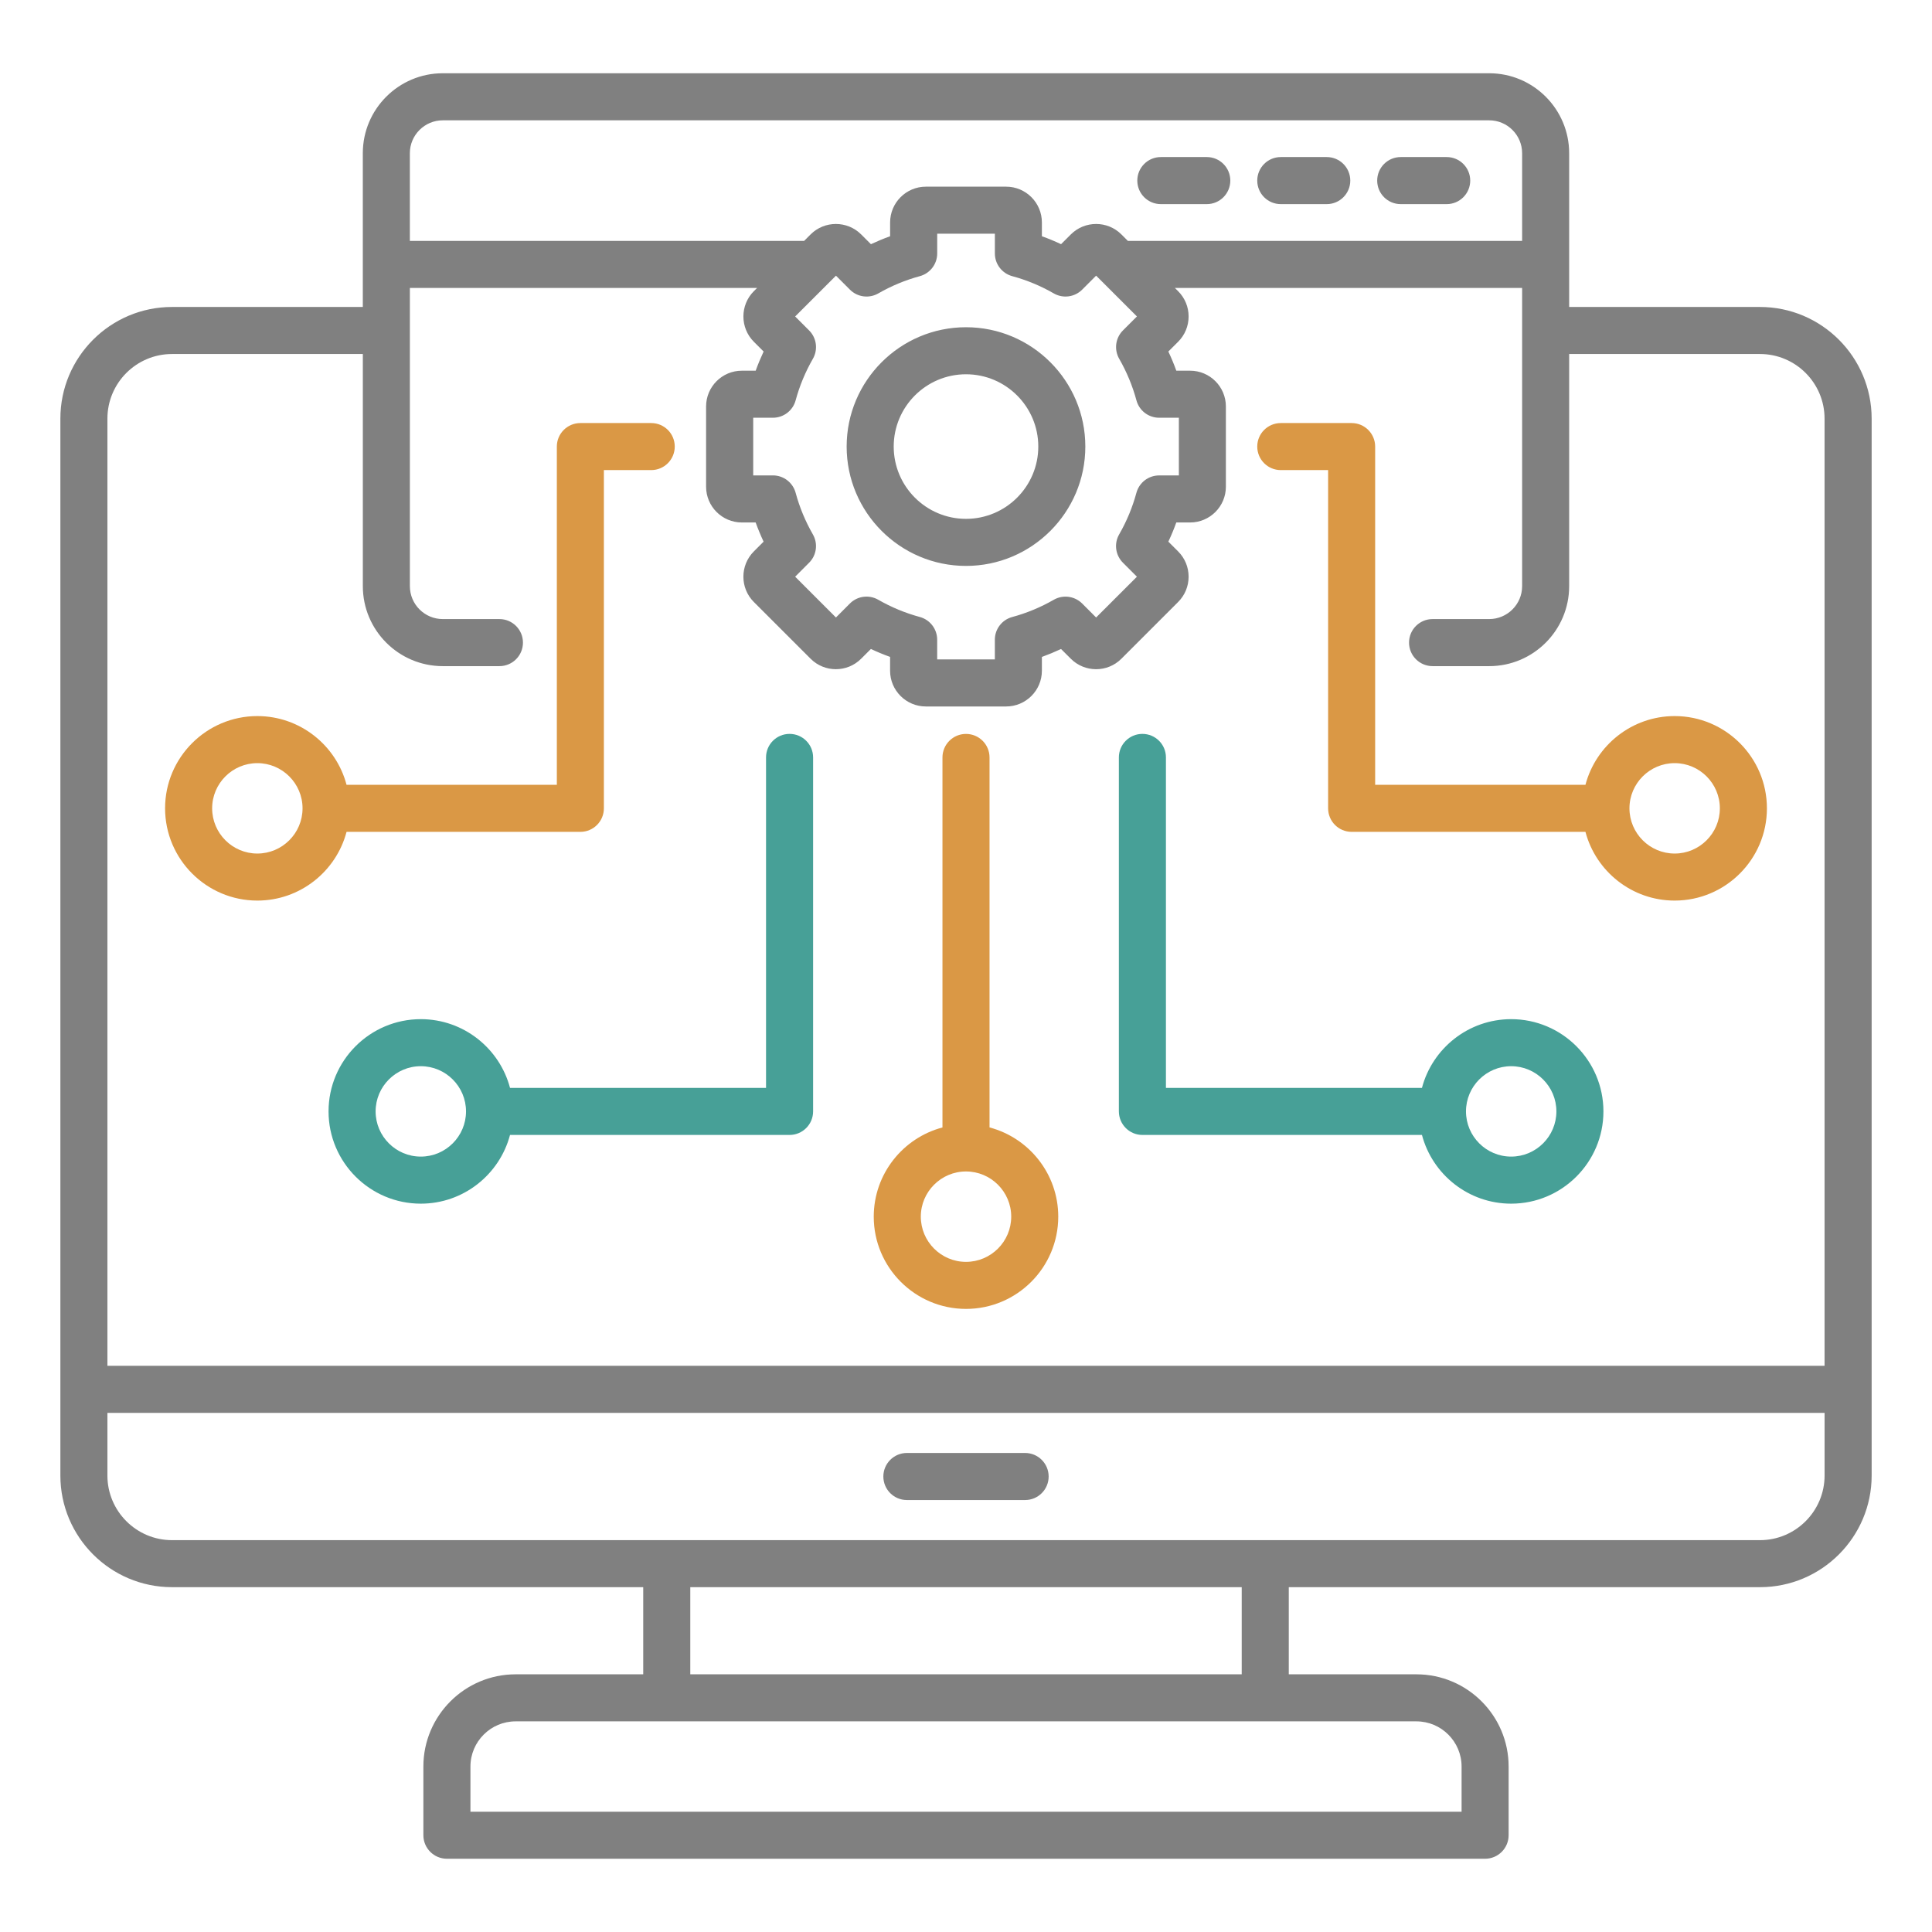<svg width="72" height="72" viewBox="0 0 72 72" fill="none" xmlns="http://www.w3.org/2000/svg">
<path d="M65.59 11.44H58.478V5.71C58.478 4.067 57.142 2.73 55.498 2.73H16.501C14.857 2.73 13.521 4.067 13.521 5.71V11.44H6.41C4.116 11.44 2.25 13.306 2.25 15.6V54.989C2.25 57.283 4.116 59.149 6.41 59.149H23.971V62.397H19.215C17.32 62.397 15.778 63.939 15.778 65.833V68.393C15.778 68.877 16.171 69.27 16.655 69.27H55.346C55.829 69.27 56.222 68.877 56.222 68.393V65.833C56.222 63.938 54.68 62.397 52.786 62.397H48.029V59.149H65.591C67.884 59.149 69.751 57.283 69.751 54.989V15.6C69.75 13.306 67.884 11.44 65.59 11.44ZM16.501 4.484H55.498C56.175 4.484 56.725 5.034 56.725 5.71V8.977H42.032L41.791 8.736C41.272 8.217 40.427 8.217 39.907 8.736L39.543 9.1C39.31 8.99 39.071 8.891 38.828 8.804V8.289C38.828 7.554 38.23 6.957 37.496 6.957H34.504C33.77 6.957 33.172 7.554 33.172 8.289V8.804C32.929 8.892 32.691 8.991 32.457 9.1L32.093 8.736C31.573 8.217 30.728 8.217 30.209 8.736L29.968 8.977H15.274V5.71C15.274 5.034 15.825 4.484 16.501 4.484ZM41.849 20.971L42.37 21.492L40.849 23.012L40.329 22.491C40.048 22.212 39.616 22.154 39.272 22.351C38.785 22.631 38.264 22.848 37.723 22.994C37.34 23.098 37.075 23.444 37.075 23.84V24.575H34.926V23.839C34.926 23.443 34.66 23.097 34.279 22.993C33.739 22.847 33.218 22.631 32.73 22.351C32.386 22.153 31.954 22.21 31.673 22.491L31.153 23.012L29.633 21.492L30.153 20.971C30.433 20.692 30.491 20.258 30.293 19.915C30.014 19.428 29.797 18.907 29.651 18.365C29.547 17.983 29.201 17.717 28.805 17.717H28.07V15.568H28.805C29.201 15.568 29.548 15.302 29.651 14.92C29.797 14.38 30.014 13.858 30.294 13.371C30.491 13.028 30.434 12.595 30.154 12.315L29.633 11.794L31.154 10.274L31.674 10.794C31.954 11.075 32.387 11.132 32.731 10.935C33.218 10.655 33.739 10.438 34.279 10.292C34.661 10.188 34.927 9.842 34.927 9.446V8.71H37.076V9.446C37.076 9.842 37.342 10.188 37.724 10.292C38.264 10.438 38.785 10.654 39.272 10.935C39.616 11.132 40.048 11.075 40.329 10.794L40.849 10.273L42.37 11.793L41.849 12.314C41.569 12.594 41.512 13.027 41.709 13.371C41.989 13.858 42.206 14.38 42.352 14.92C42.455 15.303 42.802 15.568 43.198 15.568H43.933V17.718H43.197C42.801 17.718 42.455 17.983 42.351 18.365C42.205 18.905 41.989 19.426 41.708 19.915C41.51 20.257 41.568 20.691 41.849 20.971ZM6.41 13.193H13.522V21.845C13.522 23.488 14.858 24.825 16.502 24.825H18.612C19.096 24.825 19.489 24.433 19.489 23.948C19.489 23.464 19.096 23.071 18.612 23.071H16.502C15.825 23.071 15.275 22.521 15.275 21.845V10.731H28.215L28.093 10.852C27.575 11.371 27.575 12.216 28.093 12.736L28.458 13.1C28.349 13.334 28.249 13.572 28.162 13.815H27.646C26.912 13.815 26.314 14.412 26.314 15.147V18.139C26.314 18.873 26.912 19.471 27.646 19.471H28.161C28.249 19.714 28.348 19.953 28.457 20.186L28.093 20.55C27.574 21.07 27.574 21.915 28.093 22.434L30.209 24.549C30.727 25.069 31.573 25.069 32.092 24.549L32.456 24.185C32.69 24.295 32.929 24.394 33.171 24.481V24.997C33.171 25.731 33.769 26.328 34.503 26.328H37.495C38.23 26.328 38.828 25.731 38.828 24.997V24.482C39.07 24.394 39.309 24.295 39.542 24.186L39.907 24.55C40.426 25.069 41.271 25.07 41.79 24.55L43.906 22.434C44.157 22.183 44.296 21.849 44.296 21.492C44.296 21.136 44.157 20.802 43.906 20.55L43.541 20.186C43.651 19.952 43.751 19.713 43.837 19.471H44.353C45.087 19.471 45.685 18.873 45.685 18.139V15.147C45.685 14.412 45.087 13.815 44.353 13.815H43.838C43.751 13.572 43.651 13.333 43.541 13.1L43.906 12.736C44.157 12.485 44.296 12.15 44.296 11.794C44.296 11.438 44.157 11.104 43.906 10.852L43.784 10.731H56.725V21.845C56.725 22.521 56.174 23.071 55.498 23.071H53.388C52.904 23.071 52.511 23.463 52.511 23.948C52.511 24.432 52.904 24.825 53.388 24.825H55.498C57.142 24.825 58.478 23.488 58.478 21.845V13.193H65.59C66.917 13.193 67.996 14.273 67.996 15.6V50.9H4.003V15.6C4.003 14.273 5.083 13.193 6.41 13.193ZM54.469 65.834V67.518H17.532V65.834C17.532 64.906 18.287 64.15 19.215 64.15H52.785C53.714 64.15 54.469 64.906 54.469 65.834ZM46.275 62.397H25.725V59.149H46.275V62.397ZM65.59 57.397H6.41C5.083 57.397 4.003 56.316 4.003 54.99V52.654H67.997V54.99C67.996 56.316 66.917 57.397 65.59 57.397ZM39.08 55.025C39.08 55.509 38.688 55.902 38.203 55.902H33.797C33.313 55.902 32.92 55.51 32.92 55.025C32.92 54.541 33.313 54.148 33.797 54.148H38.203C38.687 54.148 39.08 54.541 39.08 55.025ZM36 12.195C33.547 12.195 31.552 14.19 31.552 16.642C31.552 19.095 33.547 21.09 36 21.09C38.453 21.09 40.447 19.095 40.447 16.642C40.447 14.19 38.453 12.195 36 12.195ZM36 19.336C34.514 19.336 33.306 18.128 33.306 16.642C33.306 15.156 34.514 13.948 36 13.948C37.486 13.948 38.694 15.156 38.694 16.642C38.694 18.128 37.486 19.336 36 19.336ZM42.384 6.73C42.384 6.246 42.776 5.853 43.261 5.853H44.974C45.458 5.853 45.85 6.246 45.85 6.73C45.85 7.214 45.458 7.607 44.974 7.607H43.261C42.777 7.607 42.384 7.215 42.384 6.73ZM46.854 6.73C46.854 6.246 47.246 5.853 47.731 5.853H49.444C49.928 5.853 50.321 6.246 50.321 6.73C50.321 7.214 49.928 7.607 49.444 7.607H47.731C47.246 7.607 46.854 7.215 46.854 6.73ZM51.324 6.73C51.324 6.246 51.716 5.853 52.201 5.853H53.914C54.398 5.853 54.791 6.246 54.791 6.73C54.791 7.214 54.398 7.607 53.914 7.607H52.2C51.716 7.607 51.324 7.215 51.324 6.73Z" fill="#808080"/>
<path fill-rule="evenodd" clip-rule="evenodd" d="M47.731 17.519H49.495V30.124C49.495 30.608 49.887 31.001 50.372 31.001H59.085C59.474 32.473 60.817 33.562 62.41 33.562C64.305 33.562 65.848 32.02 65.848 30.124C65.848 28.229 64.306 26.686 62.41 26.686C60.817 26.686 59.474 27.775 59.085 29.248H51.248V16.642C51.248 16.159 50.856 15.766 50.372 15.766H47.731C47.247 15.766 46.854 16.158 46.854 16.642C46.854 17.127 47.247 17.519 47.731 17.519ZM64.094 30.124C64.094 29.196 63.338 28.44 62.41 28.44C61.481 28.44 60.725 29.196 60.725 30.124C60.725 31.053 61.481 31.809 62.41 31.809C63.338 31.809 64.094 31.053 64.094 30.124Z" fill="#DA9845"/>
<path fill-rule="evenodd" clip-rule="evenodd" d="M9.59 33.562C11.183 33.562 12.527 32.473 12.915 31.001H21.629C22.112 31.001 22.505 30.609 22.505 30.124V17.519H24.269C24.753 17.519 25.146 17.127 25.146 16.642C25.146 16.158 24.754 15.766 24.269 15.766H21.629C21.145 15.766 20.752 16.158 20.752 16.642V29.248H12.915C12.527 27.775 11.183 26.686 9.59 26.686C7.695 26.686 6.152 28.228 6.152 30.124C6.153 32.02 7.695 33.562 9.59 33.562ZM11.275 30.124C11.275 29.196 10.519 28.44 9.59 28.44C8.662 28.44 7.906 29.196 7.906 30.124C7.906 31.053 8.662 31.809 9.59 31.809C10.519 31.809 11.275 31.053 11.275 30.124Z" fill="#DA9845"/>
<path fill-rule="evenodd" clip-rule="evenodd" d="M36 48.779C37.896 48.779 39.438 47.237 39.438 45.341C39.438 43.748 38.349 42.405 36.877 42.016V28.228C36.877 27.744 36.485 27.351 36 27.351C35.516 27.351 35.123 27.743 35.123 28.228V42.017C33.651 42.406 32.562 43.749 32.562 45.342C32.562 47.237 34.105 48.779 36 48.779ZM37.685 45.341C37.685 44.413 36.929 43.657 36 43.657C35.072 43.657 34.316 44.413 34.316 45.341C34.316 46.27 35.072 47.026 36 47.026C36.929 47.026 37.685 46.27 37.685 45.341Z" fill="#DA9845"/>
<path fill-rule="evenodd" clip-rule="evenodd" d="M42.574 42.296H52.992C53.381 43.768 54.724 44.857 56.317 44.857C58.212 44.857 59.755 43.315 59.755 41.419C59.755 39.524 58.213 37.981 56.317 37.981C54.724 37.981 53.381 39.07 52.992 40.542H43.451V34.384V28.226C43.451 27.743 43.059 27.35 42.574 27.35C42.09 27.35 41.697 27.742 41.697 28.226V41.418C41.698 41.903 42.09 42.296 42.574 42.296ZM58.002 41.419C58.002 40.49 57.246 39.734 56.317 39.734C55.388 39.734 54.633 40.49 54.633 41.419C54.633 42.347 55.389 43.103 56.317 43.103C57.246 43.103 58.002 42.347 58.002 41.419Z" fill="#47A097"/>
<path fill-rule="evenodd" clip-rule="evenodd" d="M15.682 37.981C13.787 37.981 12.244 39.523 12.244 41.419C12.244 43.314 13.786 44.857 15.682 44.857C17.275 44.857 18.618 43.768 19.007 42.296H29.425C29.909 42.296 30.302 41.903 30.302 41.419V28.226C30.302 27.743 29.91 27.35 29.425 27.35C28.941 27.35 28.548 27.742 28.548 28.226V40.542H19.007C18.618 39.07 17.275 37.981 15.682 37.981ZM13.998 41.419C13.998 42.347 14.754 43.103 15.682 43.103C16.611 43.103 17.367 42.347 17.367 41.419C17.367 40.49 16.611 39.734 15.682 39.734C14.754 39.734 13.998 40.49 13.998 41.419Z" fill="#47A097"/>
</svg>
